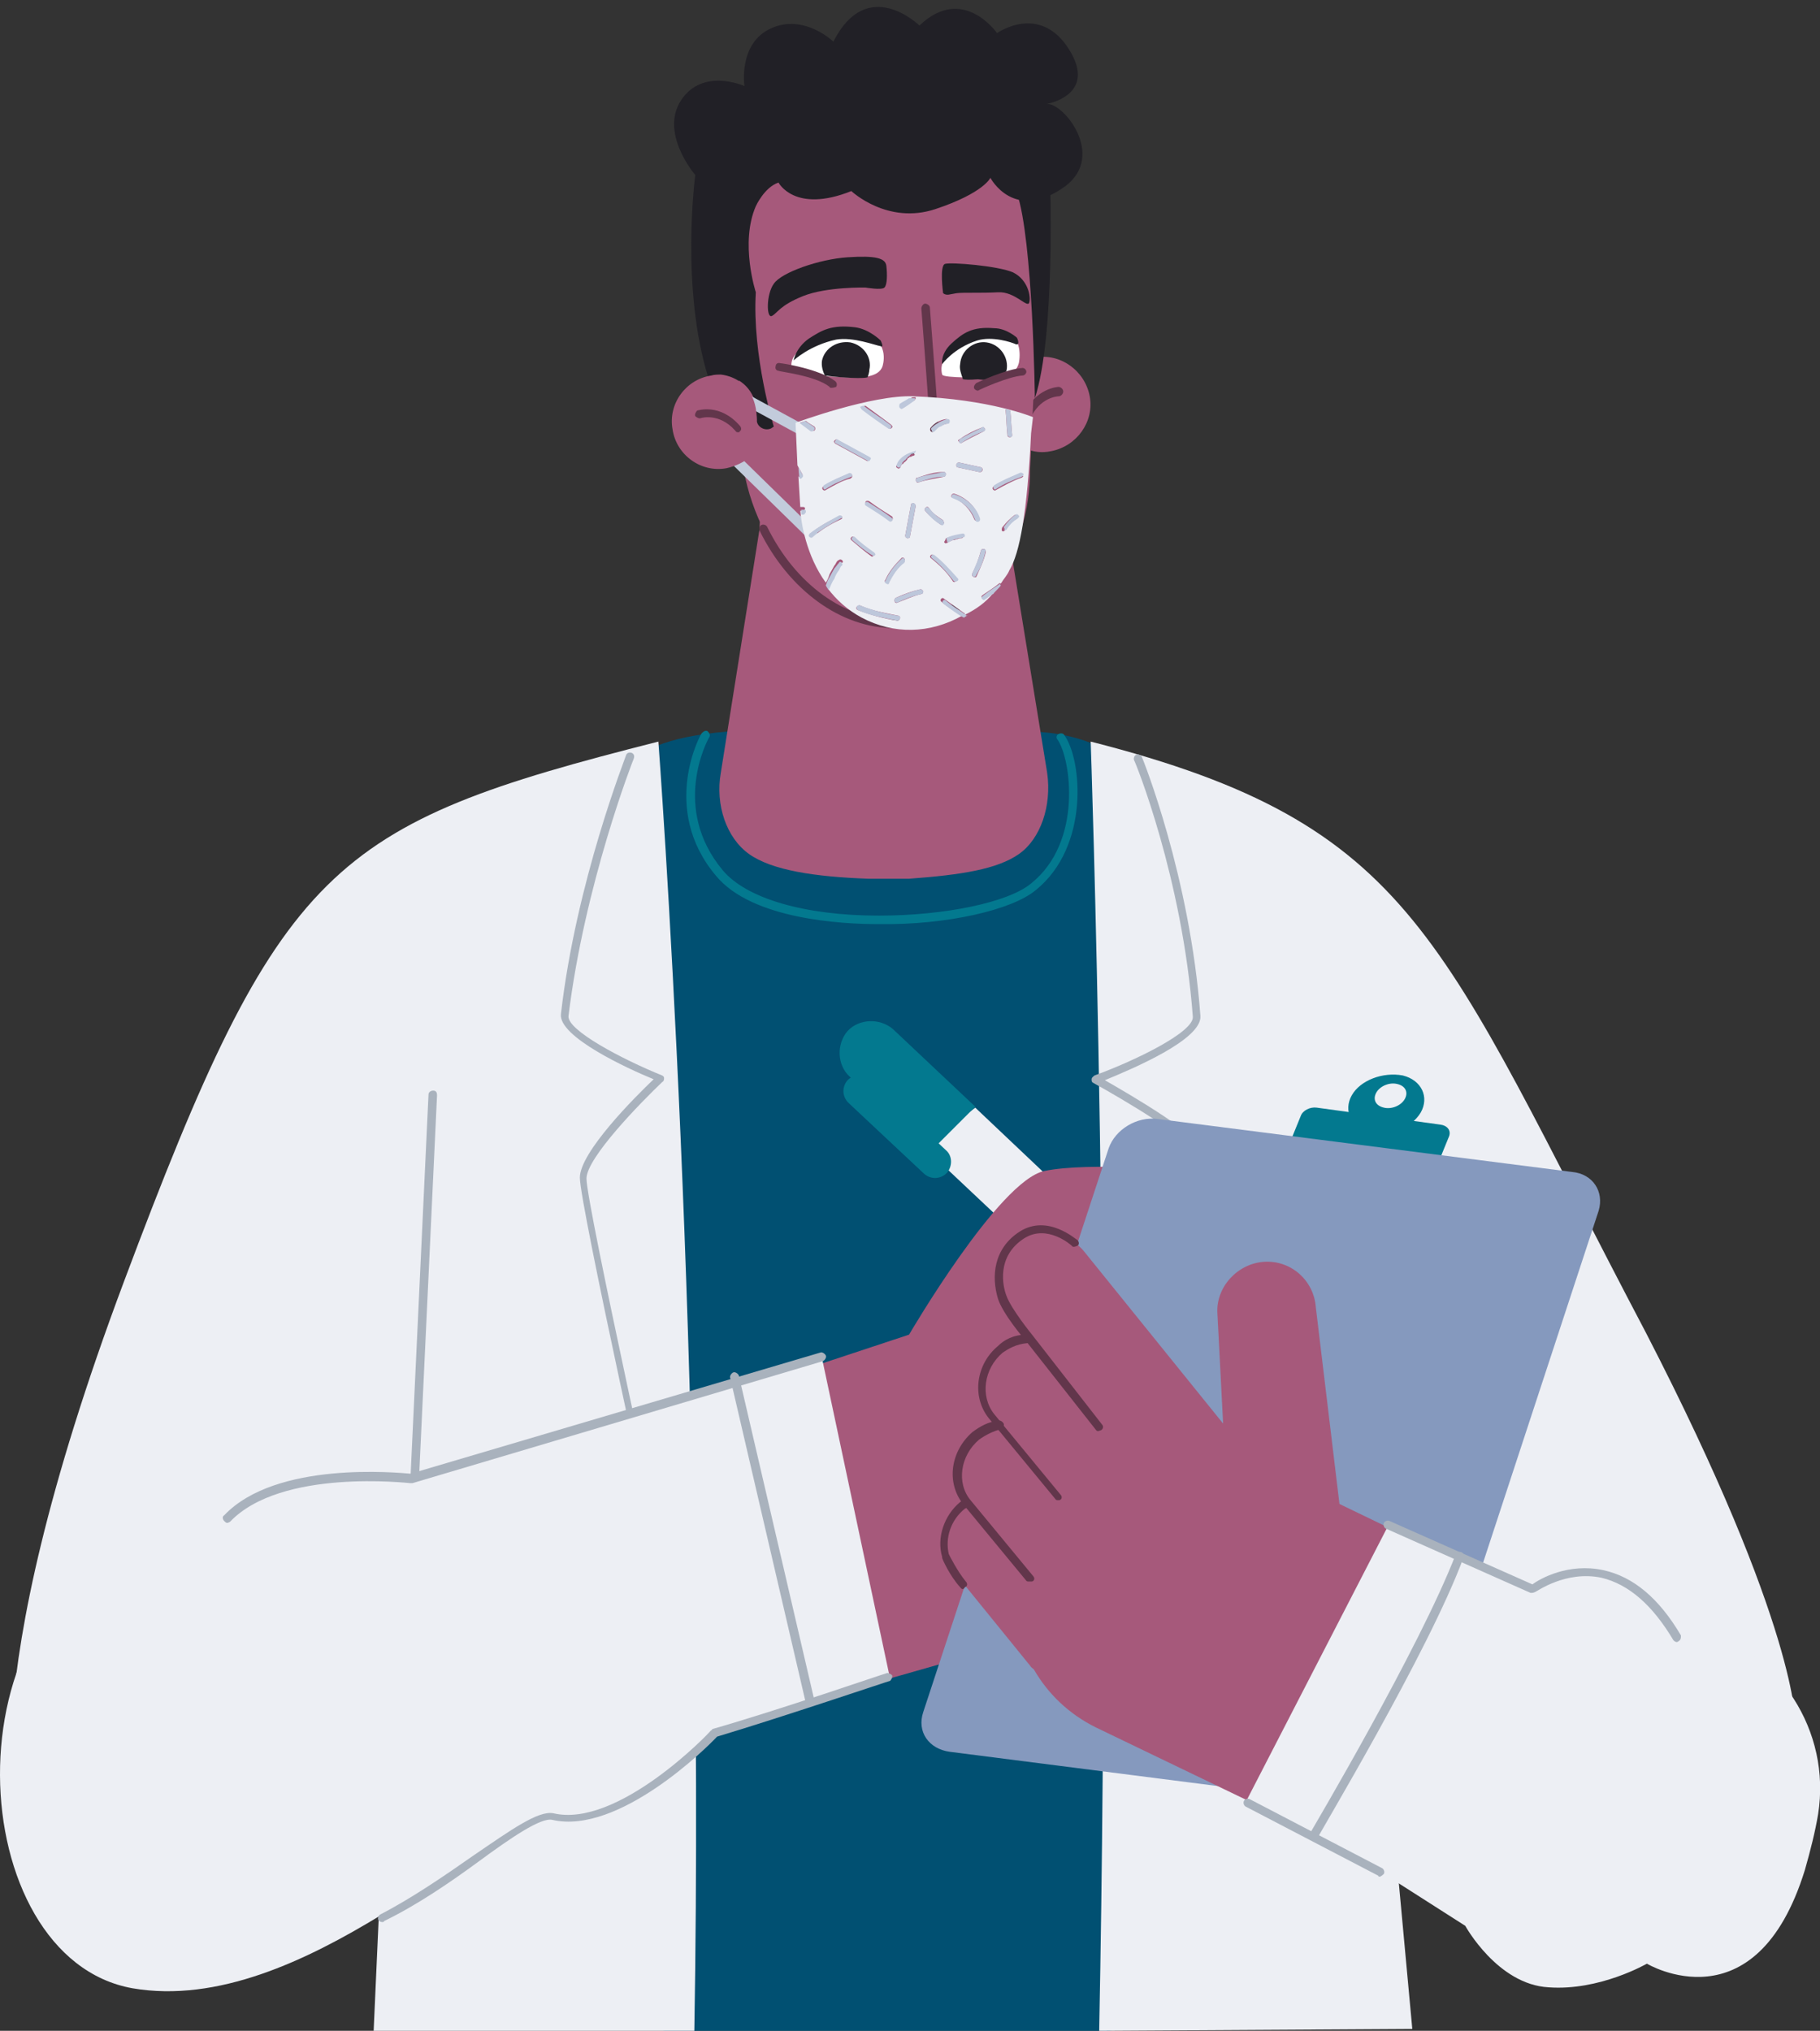 <?xml version="1.0" encoding="utf-8"?>
<!-- Generator: Adobe Illustrator 26.3.1, SVG Export Plug-In . SVG Version: 6.00 Build 0)  -->
<svg version="1.1" id="Layer_1" xmlns="http://www.w3.org/2000/svg" xmlns:xlink="http://www.w3.org/1999/xlink" x="0px" y="0px"
	 viewBox="0 0 192.4 214.7" style="enable-background:new 0 0 192.4 214.7;" xml:space="preserve">
<rect x="0" y="0" width="192.4" height="214.7" fill="#333333" stroke="none"/>
<style type="text/css">
	.st0{fill:#015072;}
	.st1{fill:#EDEFF4;}
	.st2{fill:#A6597B;}
	.st3{fill:#62364B;}
	.st4{fill:#212026;}
	.st5{fill:#C2CBDB;}
	.st6{fill:#BDC7DB;}
	.st7{fill:#03798F;}
	.st8{fill:#A9B2BD;}
	.st9{fill:#8599BE;}
	.st10{fill:#FFFFFF;}
</style>
<path class="st0" d="M116.1,214.8H71.5c-3.8,0-6.9-3.1-6.9-6.9V86.8c0-3.8-0.2-9.1,14.9-9.6l28.1,0.2c9.2-0.6,15.5,5.5,15.5,9.4
	v121.1C123.1,211.7,119.9,214.8,116.1,214.8L116.1,214.8z"/>
<path class="st1" d="M115.3,78.4c0,0,2.3,64.7,0.9,136.3l33.1-0.2l-2.9-31.4l43.4-0.9c0,0,0.3-10.1-15.8-41.3
	C152,99.1,149.8,87.2,115.3,78.4L115.3,78.4z"/>
<path class="st1" d="M69.6,78.4c0,0,5,66.2,3.8,136.4l-33.9-0.1l1.4-31.2L2,193c0,0-5.5-13.2,11.1-57.5
	C29.7,91.2,34.9,87.2,69.6,78.4L69.6,78.4z"/>
<g>
	<path class="st2" d="M108.4,38c0.3-0.2,0.6-0.2,1-0.2c2.7-0.5,5.3,1.4,5.8,4.1c0.5,2.7-1.4,5.3-4.1,5.8c-0.9,0.2-1.9,0.1-2.7-0.3"
		/>
	<path class="st3" d="M108.6,44.5h-0.2c-0.2-0.1-0.3-0.3-0.2-0.6c1.2-2.9,3.7-3,3.7-3c0.2,0,0.5,0.2,0.5,0.5c0,0.2-0.2,0.5-0.5,0.5
		c-0.1,0-2,0.1-3,2.4C108.9,44.4,108.8,44.5,108.6,44.5L108.6,44.5z"/>
</g>
<path class="st2" d="M93.8,48.1h-7.7c-3.2,0-5.8,3.5-5.8,7.8l-4.1,25.8c-0.6,3.4,0.6,6.9,3,8.6s6.9,2.4,12.6,2.6h4.3
	c5.5-0.4,9.3-1,11.6-2.6c2.3-1.6,3.5-5.1,3-8.6l-4.2-25.8c0-4.3-2.7-7.8-5.8-7.8h-7.7"/>
<path class="st2" d="M94.5,66L94.5,66c-9.3,0-16.2-10.6-16.2-19.9l-0.6-18.2c0-9.3,7.6-16.8,16.8-16.8l0,0c9.3,0,15.4,7.3,15.4,16.6
	l-1,21.8C108.9,58.7,103.8,66,94.5,66L94.5,66z"/>
<path class="st3" d="M94.4,48c-0.2,0-0.4-0.2-0.4-0.5s0.2-0.4,0.5-0.4c1.8,0.1,3.4,0,3.9-0.2c0-1.1-0.6-9.1-1-14.3
	c0-0.2,0.2-0.5,0.4-0.5s0.5,0.2,0.5,0.4c0.1,1.4,1.1,13.8,1,14.6C99.1,47.4,99,48.2,94.4,48C94.4,48,94.4,48,94.4,48z"/>
<path class="st3" d="M94.5,66.4c-5.6,0-11.1-4-14.2-10.3c-0.1-0.2,0-0.5,0.2-0.6c0.2-0.1,0.5,0,0.6,0.2c3,6.1,8.2,9.8,13.4,9.8
	c4.4,0,8.6-2.3,11.6-6.7c0.2-0.2,0.4-0.2,0.6-0.1c0.2,0.2,0.2,0.4,0.1,0.6C103.7,63.9,99.3,66.4,94.5,66.4L94.5,66.4z"/>
<path class="st4" d="M79.5,41.7c0.4,0.7,0.4,1.6,0.5,2.7c0,0.7,0.8,1.2,1.5,0.9l0.3-0.2c0,0-2.3-7.5-1.9-14.2c0,0-1.7-5.2,0-9.1
	c0,0,0.9-2,2.4-2.5c0,0,1.7,3.3,7.7,0.9c0,0,3.8,3.6,8.9,1.9s5.8-3.3,5.8-3.3s2.5,4.8,7.9,0.9c4.4-3.3-0.3-9-2-8.7
	c0,0,5.5-0.9,2.4-5.8s-7.6-1.7-7.6-1.7s-3.6-5.2-8.2-0.8c0,0-5.5-5.4-9.1,1.7c0,0-3.1-3-6.6-1.4s-2.8,6.1-2.8,6.1s-4.4-2-6.7,1.5
	s1.5,7.9,1.5,7.9s-1.6,11.9,1.4,21.5c0,0,0.1-0.1,0.2-0.1C76.6,39.3,78.6,40,79.5,41.7L79.5,41.7z"/>
<path class="st4" d="M111,18.9c0,0,0.6,16.5-1.6,23.2c0,0-0.2-16.8-1.9-21.7C105.8,15.5,111,18.9,111,18.9z"/>
<path class="st5" d="M85.4,46.4c-0.1,0-0.2,0-0.3-0.1l-9-4.9c-0.3-0.2-0.4-0.5-0.2-0.8s0.5-0.4,0.8-0.2l9,4.9
	c0.3,0.2,0.4,0.5,0.2,0.8C85.8,46.3,85.6,46.4,85.4,46.4z"/>
<path class="st5" d="M85.9,57.2c-0.2,0-0.3-0.1-0.4-0.2l-9-8.8c-0.2-0.2-0.2-0.6,0-0.8c0.2-0.2,0.6-0.2,0.8,0l9,8.8
	c0.2,0.2,0.2,0.6,0,0.8C86.2,57.1,86.1,57.2,85.9,57.2z"/>
<g>
	<path class="st1" d="M105,62.7c-0.3,0.2-0.6,0.5-0.9,0.6c-0.1,0.1-0.3,0-0.3-0.1c-0.1-0.2,0-0.2,0.1-0.3c0.6-0.4,1.2-0.8,1.7-1.2
		c0.1-0.1,0.2,0,0.2,0c0.3-0.5,0.7-0.9,0.9-1.4c1.1-1.8,1.9-6.1,2.3-14.5l0.2-1.7c0,0-4.5-1.9-12.6-2.2c-4.4-0.2-12.5,2.8-12.5,2.8
		l0.2,4.5l0.5,0.9c0.1,0.1,0,0.2-0.2,0.3c-0.1,0.1-0.2,0-0.2-0.1l0.2,3.3h0.3c0.2,0,0.2,0.1,0.2,0.2c0,0.1-0.2,0.2-0.2,0.2h-0.3
		c0.1,1.2,0.6,4.7,2.7,7.6c0.2-0.3,0.3-0.6,0.4-0.9l0.5-0.9c0.2-0.2,0.2-0.5,0.5-0.6c0.2-0.2,0.6,0.2,0.3,0.3
		c-0.2,0.2-0.2,0.4-0.4,0.6l-0.5,0.9c-0.2,0.4-0.4,0.8-0.6,1.2c0.9,1.2,2.1,2.3,3.6,3.1c3.4,1.8,7.2,1.7,10.6-0.2
		c-0.8-0.5-1.5-0.9-2.2-1.5c-0.1-0.1-0.1-0.2,0-0.3s0.2-0.1,0.3,0c0.7,0.5,1.4,1,2.1,1.5c0.1,0,0.1,0.1,0.1,0.2
		C103.2,64.4,104.2,63.7,105,62.7L105,62.7z M95.6,59.4c-0.7,0.6-1.2,1.3-1.6,2.1c-0.1,0.2-0.2,0.2-0.3,0.1
		c-0.2-0.1-0.2-0.2-0.1-0.3c0.4-0.9,1-1.6,1.7-2.3C95.5,58.8,95.8,59.2,95.6,59.4L95.6,59.4z M87.3,51.8c-0.2,0.2-0.6-0.2-0.2-0.4
		c0.9-0.6,1.8-1,2.7-1.3c0.2-0.1,0.2,0.1,0.3,0.2c0,0.2-0.1,0.2-0.2,0.3C89,50.8,88.2,51.3,87.3,51.8z M88.9,54.9
		c-1.1,0.5-2.1,1.1-3,1.9c-0.2,0.2-0.6-0.2-0.3-0.3c0.9-0.8,2-1.4,3.1-1.9C89,54.4,89.2,54.8,88.9,54.9z M96.5,48.2
		c-0.1,0-0.2,0.1-0.2,0.1h-0.1c0,0-0.1,0-0.1,0.1c-0.1,0-0.2,0.1-0.2,0.2l-0.1,0.1l0,0l-0.1,0.1c-0.1,0.1-0.2,0.1-0.2,0.2l-0.1,0.1
		L95.4,49l0,0c-0.1,0.2-0.2,0.2-0.2,0.4c-0.1,0.1-0.2,0.2-0.3,0.1c-0.2-0.1-0.2-0.2-0.1-0.3c0.3-0.6,0.9-1.2,1.6-1.3
		c0.2,0,0.3,0.1,0.3,0.2C96.7,48.1,96.6,48.2,96.5,48.2L96.5,48.2z M96.8,53.5c-0.2,1.1-0.4,2.1-0.6,3.2c0,0.2-0.2,0.2-0.3,0.2
		c-0.2-0.1-0.2-0.2-0.2-0.3c0.2-1.1,0.4-2.1,0.6-3.2c0-0.2,0.2-0.2,0.3-0.2C96.7,53.3,96.8,53.4,96.8,53.5z M94.2,44.9
		c0.1,0.1,0.2,0.2,0.1,0.3c-0.1,0.1-0.2,0.2-0.3,0.1c-0.9-0.7-1.9-1.4-2.8-2c-0.1-0.1-0.2-0.2-0.1-0.3c0.2,0,0.2-0.1,0.4-0.1
		C92.3,43.5,93.3,44.2,94.2,44.9z M88.3,46.9c-0.1-0.1-0.2-0.2-0.1-0.3c0.1-0.1,0.2-0.2,0.3-0.1c1.1,0.6,2.2,1.2,3.3,1.8
		c0.1,0.1,0.2,0.2,0.1,0.3c-0.1,0.1-0.2,0.2-0.3,0.1C90.5,48.1,89.4,47.5,88.3,46.9z M91.9,53c0.8,0.6,1.6,1.1,2.4,1.6
		c0.2,0.2,0,0.6-0.2,0.4c-0.8-0.6-1.6-1.1-2.4-1.6C91.3,53.2,91.5,52.8,91.9,53z M97,50.5c0.9-0.3,1.7-0.6,2.7-0.6
		c0.2,0,0.2,0,0.3,0.2c0,0.1-0.1,0.3-0.2,0.3c-0.9,0.2-1.8,0.3-2.7,0.6c-0.2,0.1-0.2-0.1-0.3-0.2C96.8,50.7,96.8,50.5,97,50.5z
		 M99.8,55.3c-0.1,0.1-0.2,0.2-0.3,0.2c-0.6-0.4-1.2-0.9-1.7-1.5c-0.2-0.2,0.2-0.6,0.4-0.3c0.4,0.6,0.9,0.9,1.5,1.3
		C99.7,55.1,99.8,55.2,99.8,55.3L99.8,55.3z M100,56.9c0.6-0.2,1.1-0.3,1.6-0.4c0.2,0,0.2,0.2,0.2,0.2c0,0.2-0.1,0.2-0.2,0.2
		s-0.2,0-0.4,0.1c-0.2,0-0.2,0.1-0.4,0.1s-0.2,0.1-0.3,0.1s-0.2,0.1-0.2,0.1c-0.1,0-0.1,0.1-0.2,0.1c-0.2,0.1-0.2,0-0.3-0.1
		C99.9,57.2,100,56.9,100,56.9L100,56.9z M106,55.7c0.4-0.5,0.8-0.9,1.2-1.2c0.1-0.1,0.2-0.1,0.3,0.1c0.1,0.1,0.1,0.2-0.1,0.3
		c-0.5,0.3-0.9,0.7-1.2,1.2c-0.1,0.1-0.2,0.1-0.3,0C105.9,55.9,105.9,55.8,106,55.7z M108,50.5c-0.9,0.3-1.8,0.8-2.7,1.3
		c-0.2,0.2-0.6-0.2-0.2-0.4c0.9-0.6,1.8-1,2.7-1.3c0.2-0.1,0.2,0.1,0.3,0.2C108.2,50.3,108.2,50.4,108,50.5z M106.8,43.4
		c0.1,0.9,0.1,1.7,0.2,2.6c0,0.3-0.5,0.3-0.5,0c-0.1-0.9-0.1-1.8-0.2-2.7C106.5,43.4,106.7,43.4,106.8,43.4z M101.5,46.4
		c0.7-0.5,1.5-0.9,2.3-1.2c0.2-0.1,0.2,0,0.3,0.1c0.1,0.1,0,0.2-0.1,0.3c-0.8,0.4-1.6,0.8-2.3,1.2c-0.1,0.1-0.3,0-0.3-0.1
		C101.2,46.6,101.3,46.5,101.5,46.4z M101.1,49.1c0.1-0.2,0.2-0.2,0.3-0.2l2.3,0.5c0.3,0.1,0.2,0.6-0.2,0.5l-2.3-0.5
		C101.1,49.4,101.1,49.2,101.1,49.1L101.1,49.1z M100.9,52.2c1.2,0.4,2.2,1.3,2.6,2.5c0.1,0.3-0.4,0.5-0.5,0.2
		c-0.4-1-1.2-1.9-2.3-2.3C100.4,52.6,100.6,52.1,100.9,52.2L100.9,52.2z M98.4,45.2c0.4-0.5,1-0.8,1.6-0.9c0.2,0,0.2,0.1,0.3,0.2
		c0,0.2-0.1,0.2-0.2,0.3c-0.2,0-0.3,0.1-0.4,0.1h-0.1c0,0-0.1,0-0.1,0.1c-0.1,0-0.2,0.1-0.2,0.1c-0.1,0-0.2,0.1-0.2,0.1l-0.1,0.1
		c0,0-0.1,0,0,0l0,0c-0.1,0.1-0.2,0.2-0.3,0.3c-0.1,0.1-0.2,0.1-0.3,0C98.3,45.5,98.3,45.3,98.4,45.2L98.4,45.2z M96.8,42
		c0,0.1,0,0.2-0.1,0.3c-0.4,0.2-0.9,0.6-1.2,0.8c-0.1,0.1-0.3,0-0.3-0.1c-0.1-0.2,0-0.2,0.1-0.3c0.3-0.2,0.7-0.4,1-0.6
		C96.4,42,96.5,42,96.8,42z M84.6,44.7c0.2-0.1,0.3-0.1,0.6-0.2c0.2,0.2,0.6,0.4,0.9,0.6c0.2,0.2,0,0.6-0.2,0.4
		C85.4,45.2,85,44.9,84.6,44.7L84.6,44.7z M90,57.1c-0.1-0.1-0.1-0.2,0-0.3s0.2-0.1,0.3,0c0.6,0.6,1.3,1.1,2,1.6
		c0.1,0.1,0.2,0.2,0.1,0.3c-0.1,0.1-0.2,0.2-0.3,0.1C91.4,58.3,90.7,57.7,90,57.1z M94.8,65.6c-1.4-0.2-2.8-0.6-4.1-1.1
		c-0.3-0.1-0.2-0.5,0.2-0.5c1.3,0.6,2.7,0.8,4.1,1.1C95.3,65.2,95.1,65.7,94.8,65.6z M97.4,62.8c-0.9,0.2-1.7,0.6-2.5,0.9
		c-0.3,0.2-0.5-0.3-0.2-0.5c0.9-0.4,1.7-0.7,2.6-0.9c0.2,0,0.2,0.1,0.3,0.2C97.6,62.7,97.5,62.8,97.4,62.8L97.4,62.8z M100.7,61.4
		c-0.6-0.9-1.4-1.7-2.3-2.4c-0.1-0.1-0.1-0.2,0-0.3s0.2-0.1,0.3,0c0.9,0.7,1.7,1.6,2.3,2.5C101.3,61.4,100.8,61.7,100.7,61.4z
		 M102.8,60.6c0.4-0.8,0.7-1.6,0.9-2.4c0.1-0.3,0.6-0.2,0.5,0.2c-0.2,0.9-0.6,1.7-1,2.6C103,61.1,102.6,60.9,102.8,60.6L102.8,60.6z
		"/>
	<path class="st6" d="M86,45.1c-0.3-0.2-0.6-0.4-0.9-0.6c-0.2,0.1-0.4,0.2-0.6,0.2c0.4,0.3,0.8,0.6,1.2,0.9
		C86,45.7,86.3,45.3,86,45.1L86,45.1z"/>
	<path class="st6" d="M90.1,50.2c0-0.1-0.2-0.2-0.3-0.2c-0.9,0.4-1.9,0.8-2.7,1.3c-0.2,0.2,0,0.6,0.2,0.4c0.9-0.6,1.7-0.9,2.7-1.3
		C90.1,50.4,90.1,50.3,90.1,50.2z"/>
	<path class="st6" d="M94,55.1c0.2,0.2,0.6-0.2,0.2-0.4c-0.8-0.6-1.6-1.1-2.4-1.6c-0.2-0.2-0.6,0.2-0.2,0.4
		C92.4,54,93.2,54.5,94,55.1z"/>
	<path class="st6" d="M84.7,50.6c0.1-0.1,0.2-0.2,0.2-0.3l-0.5-0.9l0.1,1.2C84.5,50.6,84.6,50.6,84.7,50.6z"/>
	<path class="st6" d="M85.2,54.1c0-0.2-0.1-0.2-0.2-0.2h-0.3v0.5h0.3C85,54.4,85.2,54.2,85.2,54.1L85.2,54.1z"/>
	<path class="st6" d="M97.1,51c0.9-0.3,1.7-0.6,2.7-0.6c0.2,0,0.2-0.2,0.2-0.3c0-0.2-0.2-0.2-0.3-0.2c-0.9,0.2-1.8,0.3-2.7,0.6
		c-0.2,0.1-0.2,0.2-0.2,0.3C96.9,51,97,51,97.1,51z"/>
	<path class="st6" d="M91.1,43.3c0.9,0.7,1.9,1.4,2.8,2c0.1,0.1,0.3,0,0.3-0.1c0.1-0.2,0-0.2-0.1-0.3c-0.9-0.7-1.9-1.3-2.8-2
		c-0.2,0-0.2,0.1-0.4,0.1C91,43.1,91,43.2,91.1,43.3z"/>
	<path class="st6" d="M95.1,43.1c0.1,0.1,0.2,0.2,0.3,0.1c0.4-0.2,0.9-0.6,1.2-0.8c0.1-0.1,0.2-0.2,0.1-0.3h-0.6
		c-0.3,0.2-0.7,0.4-1,0.6C95.1,42.8,95,42.9,95.1,43.1L95.1,43.1z"/>
	<path class="st6" d="M96.4,47.8c-0.7,0.2-1.4,0.7-1.6,1.3c-0.1,0.2,0,0.2,0.1,0.3s0.3,0,0.3-0.1c0.1-0.2,0.2-0.3,0.2-0.4l0,0
		l0.1-0.1l0.1-0.1c0.1-0.1,0.2-0.1,0.2-0.2l0.1-0.1l0,0l0.1-0.1c0.1-0.1,0.2-0.1,0.2-0.2c0,0,0.1,0,0.1-0.1h0.1
		c0.1,0,0.2-0.1,0.2-0.1c0.2,0,0.2-0.2,0.2-0.3C96.7,47.8,96.5,47.7,96.4,47.8L96.4,47.8z"/>
	<path class="st6" d="M92,48.6c0.1-0.1,0.1-0.2-0.1-0.3c-1.1-0.6-2.2-1.2-3.3-1.8c-0.1-0.1-0.2-0.1-0.3,0.1
		c-0.1,0.1-0.1,0.2,0.1,0.3c1.1,0.6,2.2,1.2,3.3,1.8C91.8,48.8,91.9,48.8,92,48.6z"/>
	<path class="st6" d="M96.3,53.4c-0.2,1.1-0.4,2.1-0.6,3.2c0,0.2,0,0.2,0.2,0.3c0.2,0,0.3,0,0.3-0.2c0.2-1.1,0.4-2.1,0.6-3.2
		c0-0.2,0-0.2-0.2-0.3S96.3,53.3,96.3,53.4z"/>
	<path class="st6" d="M88.7,54.5c-1.1,0.6-2.2,1.2-3.1,1.9c-0.2,0.2,0.1,0.6,0.3,0.3c0.9-0.7,1.9-1.3,3-1.9
		C89.2,54.8,89,54.4,88.7,54.5z"/>
	<path class="st6" d="M95,65.1c-1.4-0.2-2.8-0.6-4.1-1.1c-0.3-0.1-0.5,0.3-0.2,0.5c1.3,0.6,2.7,0.8,4.1,1.1
		C95.1,65.7,95.3,65.2,95,65.1z"/>
	<path class="st6" d="M95.3,59.1c-0.7,0.6-1.3,1.4-1.7,2.3c-0.1,0.2-0.1,0.2,0.1,0.3c0.1,0.1,0.3,0.1,0.3-0.1
		c0.4-0.8,0.9-1.6,1.6-2.1C95.8,59.2,95.5,58.8,95.3,59.1L95.3,59.1z"/>
	<path class="st6" d="M88.6,60.4c0.2-0.2,0.2-0.5,0.4-0.6c0.2-0.2-0.2-0.6-0.3-0.3c-0.2,0.2-0.3,0.4-0.5,0.6l-0.5,0.9
		c-0.2,0.3-0.3,0.6-0.4,0.9c0.1,0.2,0.2,0.3,0.3,0.5c0.2-0.4,0.3-0.8,0.6-1.2C88.3,60.9,88.4,60.7,88.6,60.4z"/>
	<path class="st6" d="M92.5,58.7c0.1-0.1,0-0.2-0.1-0.3c-0.7-0.5-1.4-1-2-1.6c-0.1-0.1-0.2-0.1-0.3,0c-0.1,0.1-0.1,0.2,0,0.3
		c0.7,0.6,1.4,1.2,2.1,1.6C92.3,58.8,92.4,58.8,92.5,58.7z"/>
	<path class="st6" d="M107,46c-0.1-0.9-0.1-1.7-0.2-2.6c-0.2-0.1-0.3-0.1-0.5-0.2c0.1,0.9,0.1,1.8,0.2,2.7
		C106.5,46.3,107.1,46.3,107,46z"/>
	<path class="st6" d="M101.7,46.8c0.7-0.5,1.5-0.9,2.3-1.2c0.2-0.1,0.2-0.2,0.1-0.3c-0.1-0.2-0.2-0.2-0.3-0.1
		c-0.8,0.4-1.6,0.8-2.3,1.2c-0.1,0.1-0.2,0.2-0.1,0.3C101.4,46.9,101.5,46.9,101.7,46.8z"/>
	<path class="st6" d="M99.7,55c-0.6-0.3-1.1-0.8-1.5-1.3c-0.2-0.2-0.6,0-0.4,0.3c0.5,0.6,1,1.1,1.7,1.5c0.1,0.1,0.3,0,0.3-0.2
		S99.7,55.1,99.7,55L99.7,55z"/>
	<path class="st6" d="M101.2,49.4l2.3,0.5c0.3,0.1,0.5-0.4,0.2-0.5l-2.3-0.5c-0.2,0-0.2,0-0.3,0.2C101.1,49.2,101.1,49.4,101.2,49.4
		L101.2,49.4z"/>
	<path class="st6" d="M107.8,50c-0.9,0.4-1.9,0.8-2.7,1.3c-0.2,0.2,0,0.6,0.2,0.4c0.9-0.6,1.7-0.9,2.7-1.3c0.2-0.1,0.2-0.2,0.2-0.3
		C108.2,50.1,108,49.9,107.8,50z"/>
	<path class="st6" d="M98.8,45.6l0.3-0.3c0,0,0.1-0.1,0,0l0,0l0.1-0.1c0.1,0,0.1-0.1,0.2-0.1s0.2-0.1,0.2-0.1s0.1,0,0.1-0.1h0.1
		c0.2-0.1,0.2-0.1,0.4-0.1s0.2-0.2,0.2-0.3c0-0.2-0.2-0.2-0.3-0.2c-0.6,0.2-1.2,0.5-1.6,0.9c-0.1,0.1-0.1,0.2,0,0.3
		C98.5,45.7,98.7,45.7,98.8,45.6L98.8,45.6z"/>
	<path class="st6" d="M100.8,52.7c1.1,0.4,1.9,1.2,2.3,2.3c0.1,0.3,0.6,0.2,0.5-0.2c-0.4-1.2-1.4-2.1-2.6-2.5
		C100.6,52.1,100.4,52.6,100.8,52.7L100.8,52.7z"/>
	<path class="st6" d="M106.4,56c0.3-0.5,0.7-0.9,1.2-1.2c0.1-0.1,0.2-0.2,0.1-0.3c-0.1-0.1-0.2-0.2-0.3-0.1
		c-0.5,0.3-0.9,0.8-1.2,1.2c-0.1,0.1-0.1,0.2,0,0.3C106.1,56.1,106.3,56.1,106.4,56z"/>
	<path class="st6" d="M100.3,57.3c0,0,0.1,0,0.2-0.1c0.1,0,0.2-0.1,0.2-0.1c0.1,0,0.2-0.1,0.3-0.1c0.2,0,0.2-0.1,0.4-0.1
		s0.2,0,0.4-0.1c0.2,0,0.2-0.1,0.2-0.2s-0.1-0.2-0.2-0.2c-0.6,0.1-1.1,0.2-1.6,0.4c-0.2,0.1-0.2,0.2-0.1,0.3
		C100.1,57.3,100.2,57.4,100.3,57.3L100.3,57.3z"/>
	<path class="st6" d="M102.1,65c-0.7-0.5-1.4-0.9-2.1-1.5c-0.1-0.1-0.2-0.1-0.3,0c-0.1,0.1-0.1,0.2,0,0.3c0.7,0.5,1.4,1.1,2.2,1.5
		c0.2-0.1,0.2-0.2,0.4-0.2C102.1,65.1,102.1,65,102.1,65L102.1,65z"/>
	<path class="st6" d="M97.3,62.3c-0.9,0.2-1.8,0.6-2.6,0.9c-0.3,0.2-0.1,0.6,0.2,0.5c0.8-0.4,1.6-0.7,2.5-0.9c0.2,0,0.2-0.2,0.2-0.3
		C97.5,62.4,97.5,62.3,97.3,62.3L97.3,62.3z"/>
	<path class="st6" d="M105.6,61.8c-0.6,0.4-1.2,0.8-1.7,1.2c-0.1,0.1-0.2,0.2-0.1,0.3c0.1,0.1,0.2,0.2,0.3,0.1
		c0.3-0.2,0.6-0.5,0.9-0.6c0.2-0.3,0.6-0.6,0.8-0.9C105.7,61.7,105.7,61.7,105.6,61.8z"/>
	<path class="st6" d="M98.8,58.7c-0.1-0.1-0.2-0.1-0.3,0c-0.1,0.1-0.1,0.2,0,0.3c0.9,0.7,1.6,1.5,2.3,2.4c0.2,0.2,0.6,0,0.5-0.2
		C100.4,60.2,99.7,59.4,98.8,58.7z"/>
	<path class="st6" d="M103.7,58.2c-0.2,0.9-0.6,1.6-0.9,2.4c-0.2,0.3,0.3,0.6,0.4,0.2c0.5-0.8,0.8-1.6,1-2.6
		C104.3,58.1,103.8,57.9,103.7,58.2L103.7,58.2z"/>
</g>
<g>
	<path class="st2" d="M79.3,48.3c-0.7,0.6-1.6,1-2.5,1.2c-2.7,0.5-5.3-1.4-5.7-4.1c-0.5-2.7,1.4-5.3,4.1-5.7c0.3-0.1,0.7-0.1,1-0.1
		c0,0,1.6,0.1,2.7,1.4c1.2,1.3,1.1,3.4,1.1,3.4"/>
	<path class="st3" d="M78,45.7c-0.2,0-0.2-0.1-0.3-0.2c-1.7-1.9-3.6-1.3-3.6-1.3c-0.2,0.1-0.5-0.1-0.6-0.2c-0.1-0.2,0.1-0.5,0.2-0.6
		c0.1,0,2.4-0.8,4.5,1.6c0.2,0.2,0.2,0.5,0,0.6C78.2,45.7,78.1,45.7,78,45.7L78,45.7z"/>
</g>
<path class="st7" d="M92.9,97.7L92.9,97.7c-3.9,0-13.4-0.5-17.2-5.1c-6-7.1-1.6-15.1-1.5-15.1c0.2-0.2,0.4-0.3,0.6-0.2
	c0.2,0.2,0.3,0.4,0.2,0.6c-0.2,0.3-4.1,7.5,1.4,14.1c2.5,3,8.7,4.8,16.5,4.8l0,0c7,0,13.7-1.4,16.1-3.4c5.5-4.4,4.2-13.2,2.8-15.2
	c-0.2-0.2-0.1-0.5,0.1-0.6s0.5-0.1,0.6,0.1c1.9,2.6,2.7,11.8-3,16.4C107,96.2,100.1,97.8,92.9,97.7L92.9,97.7z"/>
<path class="st8" d="M117.7,161.3h-0.2c-0.2-0.1-0.4-0.3-0.3-0.6c4.1-13.9,10.4-36.5,9.8-38.2c-0.8-1.9-8.5-6.4-11.4-8
	c-0.2-0.1-0.2-0.2-0.2-0.4s0.2-0.3,0.3-0.4c4.4-1.6,10.5-4.6,10.4-6.2c-1.1-14.7-6.1-27-6.2-27.1c-0.1-0.2,0-0.5,0.2-0.6
	s0.5,0,0.6,0.2c0.1,0.2,5.1,12.6,6.2,27.4c0.2,2.5-7.2,5.6-10.1,6.8c2.6,1.5,10.1,5.8,11,8c1,2.5-8.7,35-9.8,38.8
	C118.1,161.2,117.9,161.3,117.7,161.3L117.7,161.3z"/>
<path class="st8" d="M70.5,167.2c-0.2,0-0.4-0.2-0.4-0.3c-0.4-1.6-8.8-39.5-8.8-42.4c0-2.7,5.9-8.6,7.8-10.4
	c-2.7-1.1-10.1-4.5-9.8-6.9c1.6-14,6.9-27.3,6.9-27.4c0.1-0.2,0.3-0.3,0.6-0.2c0.2,0.1,0.3,0.3,0.2,0.6c-0.1,0.2-5.2,13.3-6.9,27.2
	c-0.2,1.5,5.7,4.6,9.9,6.3c0.2,0.1,0.2,0.2,0.2,0.3s0,0.3-0.2,0.4c-2.2,2.1-8,8-8,10.2c0,2.8,8.7,41.9,8.7,42.3
	c0.1,0.2-0.1,0.5-0.3,0.6C70.6,167.2,70.5,167.2,70.5,167.2L70.5,167.2z"/>
<g>
	<path class="st1" d="M116.3,129.6l-13.2-12.5c-1.8,1.4-3.7,2.7-5.3,4.3l13.8,13c1.3,1.2,3.5,1.2,4.8-0.2
		C117.7,133.1,117.7,130.9,116.3,129.6L116.3,129.6z"/>
	<path class="st7" d="M98.3,121.8l-8.5-8c-1.3-1.2-1.4-3.4-0.2-4.8l0,0c1.2-1.3,3.4-1.4,4.8-0.2l8.7,8.2L98.3,121.8z"/>
	<path class="st7" d="M100,121.6l-8-7.5c-0.7-0.6-1.7-0.6-2.4,0.1c-0.6,0.7-0.6,1.7,0.1,2.4l8,7.5c0.7,0.6,1.7,0.6,2.4-0.1
		C100.7,123.3,100.7,122.2,100,121.6z"/>
</g>
<path class="st2" d="M82.5,145.6l13.6-4.5c0,0,9.5-16.3,14.3-17.3s15.3,0,15.3,0s-12.4,47.6-14.8,48.6c-2.3,1-18.1,5.4-18.1,5.4
	L82.5,145.6L82.5,145.6z"/>
<path class="st1" d="M15.7,162.5l71.2-18.9l7.2,33.9c0,0-7.7,2.2-18.2,5.8c0,0-10.4,8.7-17.8,8.9c-6.6,0.2-26.1,21.1-44.1,18
	C-3.9,207-6,169.3,15.7,162.5L15.7,162.5z"/>
<path class="st8" d="M40.4,203.2c-0.2,0-0.3-0.1-0.4-0.2c-0.1-0.2,0-0.5,0.2-0.6c3.3-1.7,6.8-4.1,9.8-6.2c4.1-2.8,6.9-4.8,8.5-4.5
	c6.8,1.6,16.5-8.5,16.6-8.7c0.1-0.1,0.2-0.1,0.2-0.2c7-2,18.3-5.9,18.4-5.9c0.2-0.1,0.5,0.1,0.6,0.2c0.1,0.2-0.1,0.5-0.2,0.6
	c-0.1,0-11.3,3.8-18.3,5.9c-1,1.1-10.4,10.4-17.4,8.8c-1.2-0.3-4.4,1.9-7.8,4.4c-3,2.2-6.5,4.6-10,6.3
	C40.6,203.2,40.5,203.2,40.4,203.2L40.4,203.2z"/>
<path class="st8" d="M85.6,180.4c-0.2,0-0.4-0.2-0.4-0.3l-8-34.4c-0.1-0.2,0.1-0.5,0.3-0.6c0.2-0.1,0.5,0.1,0.6,0.3l8,34.4
	C86.1,180.1,85.9,180.3,85.6,180.4L85.6,180.4L85.6,180.4z"/>
<g>
	<path class="st7" d="M137.3,121.9l13.1,1.8c0.7,0.1,1.5-0.3,1.7-0.9l1.1-2.7c0.2-0.6-0.2-1.1-0.9-1.2l-13.1-1.8
		c-0.7-0.1-1.5,0.3-1.7,0.9l-1.1,2.7C136.2,121.3,136.6,121.8,137.3,121.9z"/>
	<path class="st7" d="M142.9,115.8c-0.9,1.6-0.1,3.4,1.9,3.9c2,0.5,4.4-0.4,5.4-2.1c0.9-1.6,0.1-3.4-1.9-3.9
		C146.2,113.3,143.8,114.2,142.9,115.8z M145.5,115.5c0.4-0.7,1.4-1.1,2.2-0.9c0.9,0.2,1.2,0.9,0.8,1.6s-1.4,1.1-2.2,0.9
		C145.4,116.9,145.1,116.2,145.5,115.5z"/>
	<path class="st9" d="M100.4,185.2l43.8,5.6c2.2,0.3,4.5-1.1,5.2-3.1l19.6-59.7c0.6-2-0.6-3.9-2.8-4.1l-43.8-5.6
		c-2.2-0.3-4.5,1.1-5.2,3.1L97.6,181C96.9,183.1,98.2,184.9,100.4,185.2z"/>
</g>
<path class="st8" d="M24,161c-0.1,0-0.2-0.1-0.3-0.2c-0.2-0.2-0.2-0.5,0-0.6c5.5-5.8,18.4-4.5,19.7-4.4l43.3-12.8
	c0.2-0.1,0.5,0.1,0.6,0.3s-0.1,0.5-0.3,0.6l-43.4,12.9h-0.2c-0.2,0-13.7-1.6-19.1,4.1C24.2,160.9,24.2,161,24,161L24,161z"/>
<path class="st8" d="M43.9,156.6L43.9,156.6c-0.2,0-0.5-0.2-0.5-0.5l1.9-40.4c0-0.2,0.2-0.4,0.5-0.4s0.4,0.2,0.4,0.5l-1.9,40.4
	C44.4,156.4,44.1,156.6,43.9,156.6L43.9,156.6z"/>
<g>
	<g>
		<path class="st2" d="M173.9,174.6L141.6,159l-2.5-20.8c-0.2-2.8-2.6-5-5.5-4.8l0,0c-2.8,0.2-5.1,2.7-4.9,5.5l0.6,11.6l-14.7-18.2
			c-1.6-2-5.4-2.9-7.6-1c-2.2,1.9-1.9,5.7-0.3,7.7l1.8,2.3c-1,0.2-1.9,0.6-2.8,1.2l0,0c-2.2,1.9-2.7,5-1,7l0.9,1
			c-0.9,0.2-1.7,0.6-2.5,1.2l0,0c-2.2,1.9-2.7,5-1,7l0,0c-0.2,0.1-0.2,0.2-0.4,0.3l0,0c-2.2,1.9-2.7,5-1,7l8.2,10.1
			c0.1,0.2,0.2,0.2,0.4,0.4c1.5,2.6,3.7,4.7,6.5,6.1l43.8,21.1c7.6,3.7,16.9,0.5,20.6-7.2l0.8-1.6
			C184.7,187.5,181.5,178.2,173.9,174.6L173.9,174.6z"/>
		<path class="st3" d="M111.8,158.6c-0.2,0-0.2-0.1-0.3-0.2l-7-8.5c-1.8-2.3-1.3-5.7,1-7.6c0.6-0.6,1.6-1.2,3-1.2
			c0.2,0,0.5,0.2,0.5,0.4s-0.2,0.5-0.4,0.5c-1.2,0.1-2,0.6-2.6,1c-2,1.7-2.4,4.6-0.9,6.5l7,8.5c0.2,0.2,0.2,0.5-0.1,0.6
			C112,158.6,111.9,158.6,111.8,158.6L111.8,158.6z"/>
		<path class="st3" d="M108.7,167.2c-0.2,0-0.2-0.1-0.3-0.2l-6.6-8c-1.8-2.3-1.3-5.6,1-7.6c0.8-0.6,1.7-1.1,2.7-1.2
			c0.2-0.1,0.5,0.1,0.6,0.3s-0.1,0.5-0.3,0.6c-0.8,0.2-1.6,0.6-2.3,1.1c-2,1.7-2.4,4.6-0.9,6.4l6.6,8c0.2,0.2,0.2,0.5-0.1,0.6
			C108.9,167.2,108.9,167.2,108.7,167.2L108.7,167.2z"/>
		<path class="st3" d="M101.8,168c-0.2,0-0.2-0.1-0.3-0.2c-1.1-1.2-1.9-3-1.9-3.1v-0.1c-0.6-2,0.2-4.4,1.9-5.8
			c0.2-0.2,0.5-0.2,0.6,0.1s0.2,0.5-0.1,0.6c-1.5,1.2-2.1,3.1-1.7,4.8c0.1,0.2,0.9,1.8,1.8,2.9c0.2,0.2,0.2,0.5-0.1,0.6
			C102,167.9,101.8,168,101.8,168L101.8,168z"/>
		<path class="st3" d="M116.1,151.3c-0.2,0-0.2-0.1-0.3-0.2l-7.4-9.4c-0.1-0.1-2.4-2.8-2.9-4.4c-0.7-2.3-0.5-5.3,2.3-7.1
			c3-1.9,6,0.9,6.1,0.9c0.2,0.2,0.2,0.5,0,0.6s-0.5,0.2-0.6,0c-0.1-0.1-2.6-2.3-5-0.8c-3,1.9-2.3,5.1-1.9,6.1
			c0.5,1.4,2.7,4.1,2.7,4.1l7.4,9.5c0.2,0.2,0.1,0.5-0.1,0.6L116.1,151.3L116.1,151.3z"/>
	</g>
	<polygon class="st1" points="146.8,161.2 131.7,190.5 140.9,195.4 156.3,165.4 	"/>
	<path class="st1" d="M139.4,193.7l15.5,9.9c0,0,3.4,6.2,8.8,6.5c5.4,0.4,10.4-2.5,10.4-2.5s11.5,6.9,16.7-9.9
		c0.6-2.1,1.1-4.1,1.4-5.9c1.4-8.8-4.1-17.2-12.7-19.9l-26.3-7.3L139.4,193.7L139.4,193.7z"/>
	<path class="st8" d="M177.3,173.6c-0.2,0-0.3-0.1-0.4-0.2c-2.2-3.7-4.7-5.9-7.6-6.6c-3.8-0.8-6.9,1.5-7,1.5
		c-0.2,0.1-0.3,0.1-0.5,0.1l-15.3-6.8c-0.2-0.1-0.3-0.4-0.2-0.6c0.1-0.2,0.4-0.3,0.6-0.2l15.1,6.7c0.8-0.6,3.8-2.3,7.5-1.5
		c3.2,0.7,5.9,3,8.2,6.9C177.7,173.2,177.7,173.4,177.3,173.6C177.5,173.6,177.4,173.6,177.3,173.6L177.3,173.6z"/>
	<path class="st8" d="M138.9,194.5c-0.1,0-0.2,0-0.2-0.1c-0.2-0.2-0.2-0.4-0.2-0.6c0.1-0.2,11.6-19.6,15.4-29.5
		c0.1-0.2,0.3-0.3,0.6-0.2c0.2,0.1,0.3,0.3,0.2,0.6c-3.7,10-15.4,29.4-15.4,29.6C139.2,194.4,139,194.5,138.9,194.5L138.9,194.5z"/>
	<path class="st8" d="M145.9,198.4c-0.1,0-0.2,0-0.2-0.1l-14-7.3c-0.2-0.1-0.3-0.4-0.2-0.6c0.1-0.2,0.4-0.3,0.6-0.2l14,7.3
		c0.2,0.1,0.3,0.4,0.2,0.6C146.2,198.2,146.1,198.3,145.9,198.4L145.9,198.4z"/>
</g>
<g>
	<g>
		<path class="st10" d="M107.7,38.4c0,0,0.6-2.5-1.3-3.3c-1.9-0.7-4.4,0.8-5.8,1.9c-1.3,1.2-1.1,2.2-1,2.6c0.1,0.4,4.4,0.3,5.2,0.3
			C105.6,39.9,107.3,39.9,107.7,38.4L107.7,38.4z"/>
		<path class="st4" d="M107.5,35.7c0,0-1.1-1-2.4-1c-2.3-0.2-3.3,0.5-4.5,1.6s-1,2.2-1,2.2s1.2-1.7,3.7-2.5c1.6-0.5,3.7,0.2,4.1,0.4
			C107.9,36.5,107.5,35.7,107.5,35.7z"/>
		<path class="st4" d="M104.3,36.2c-1.3-0.2-2.7,0.8-2.8,2.3c-0.1,0.5,0.1,1,0.3,1.6c0.8,0.1,1.2,0,1.6,0c0.8,0.1,2.3,0.2,3-0.9l0,0
			C106.7,37.8,105.7,36.4,104.3,36.2L104.3,36.2z"/>
	</g>
	<path class="st4" d="M91.5,30.4c0,0-4.1-0.1-6.6,0.9s-2.7,1.8-3.3,2.1s-0.6-2.3,0.2-3.4c0.8-1.2,4.8-2.6,7.8-2.8
		c3-0.2,4,0.1,4.1,0.9c0.1,0.9,0.1,2-0.2,2.3S91.5,30.4,91.5,30.4L91.5,30.4z"/>
	<path class="st4" d="M99.7,31c0,0-0.4-2.9,0.2-3.1s5.6,0.2,7.2,0.9c1.6,0.8,1.9,2.6,1.7,3.2s-1.5-1.2-3.3-1.1
		c-1.8,0.1-3.7,0-4.4,0.1S100.1,31.3,99.7,31L99.7,31z"/>
	<g>
		<path class="st10" d="M93.3,38.7c0,0,0.8-2.4-1.6-3.3c-2.3-0.9-5.2,0.4-6.8,1.4s-1.2,2-1.2,2.4s5.2,0.7,6.1,0.7
			C90.8,39.9,92.9,40,93.3,38.7L93.3,38.7z"/>
		<path class="st4" d="M93.1,36c0,0-1.2-1.2-2.7-1.4c-2.5-0.3-3.5,0.3-4.9,1.2c-1.4,1-1.6,2.3-1.6,2.3s1.7-1.6,4.5-2.2
			c1.8-0.3,4.1,0.6,4.7,0.7C93.5,36.8,93.1,36,93.1,36L93.1,36z"/>
		<path class="st4" d="M89.9,36.2c-1.4-0.2-2.7,0.6-3,1.9c-0.1,0.6,0.1,1.2,0.3,1.6c0.6,0.1,3.6,0.4,4.5,0.2
			c0.1-0.2,0.2-0.6,0.2-0.8C92.2,37.8,91.3,36.5,89.9,36.2L89.9,36.2z"/>
		<path class="st3" d="M87.9,41c-0.1,0-0.2,0-0.2-0.1c-1.5-1.2-5.3-1.6-5.4-1.7c-0.2,0-0.4-0.2-0.3-0.5c0-0.2,0.2-0.4,0.5-0.3
			c0.2,0,4.1,0.6,5.8,1.9c0.2,0.2,0.2,0.4,0.1,0.6C88.1,41,88,41,87.9,41L87.9,41z"/>
	</g>
	<path class="st3" d="M103.4,41.3c-0.2,0-0.3-0.1-0.4-0.2c-0.1-0.2,0-0.4,0.2-0.6c0.2-0.1,3.2-1.5,4.9-1.6c0.2,0,0.4,0.2,0.4,0.4
		s-0.2,0.4-0.4,0.4C106.6,39.8,103.5,41.2,103.4,41.3C103.5,41.3,103.4,41.3,103.4,41.3z"/>
</g>
</svg>
